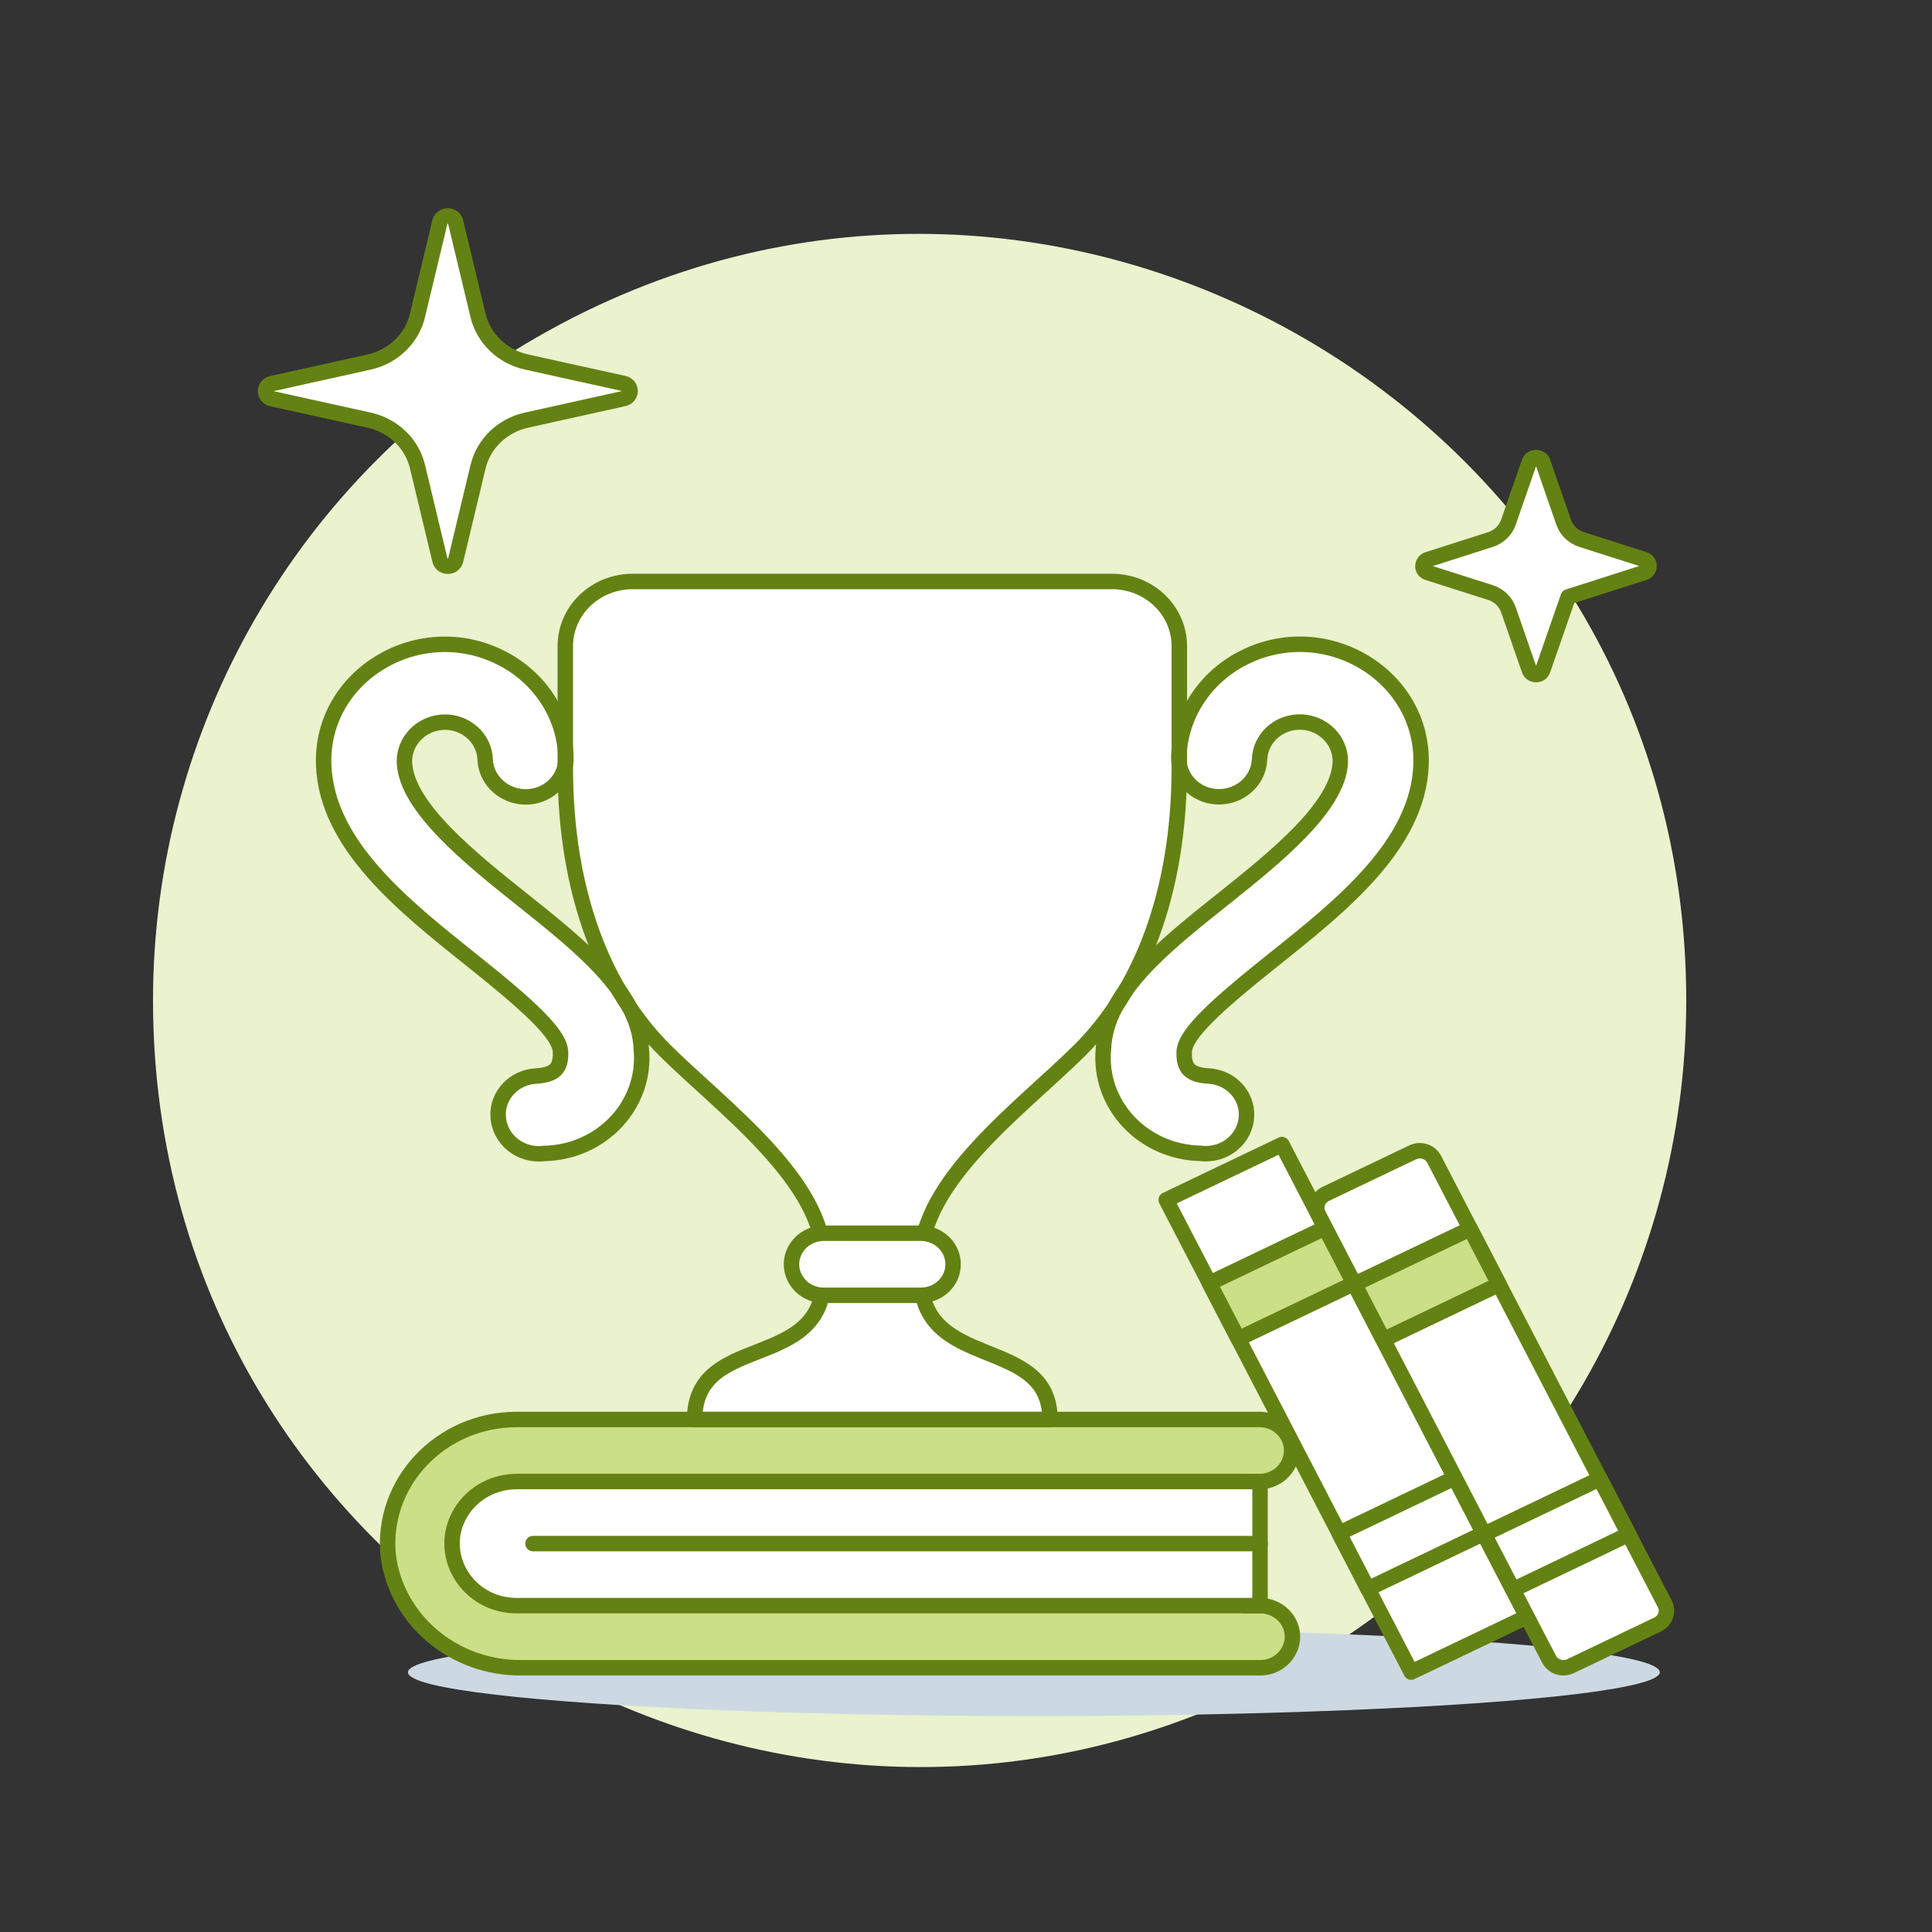 <?xml version="1.0" encoding="UTF-8"?>
<svg xmlns="http://www.w3.org/2000/svg" id="Acheivement-1--Streamline-Ux.svg" viewBox="0 0 500 500">
  <rect x="0" y="0" width="500" height="500" fill="#333333" stroke="none"/>
  <defs>
    <style>
      .cls-1 {
        fill: #cbdf86;
      }

      .cls-1, .cls-2, .cls-3, .cls-4, .cls-5 {
        stroke: #648213;
        stroke-width: 4px;
      }

      .cls-1, .cls-3, .cls-4 {
        stroke-linecap: round;
        stroke-linejoin: round;
      }

      .cls-6 {
        fill: #eaf2ce;
      }

      .cls-6, .cls-7, .cls-8, .cls-9 {
        stroke-width: 0px;
      }

      .cls-7, .cls-2, .cls-4 {
        fill: none;
      }

      .cls-8 {
        fill: #ccd9e2;
      }

      .cls-3, .cls-9, .cls-5 {
        fill: #fff;
      }
    </style>
  </defs>
  <path class="cls-6" d="M39.6,258.92c0,152.5,165.33,247.81,297.6,171.56,61.39-35.39,99.2-100.79,99.2-171.56,0-152.5-165.33-247.81-297.6-171.56-61.39,35.39-99.2,100.79-99.2,171.56Z"></path>
  <path class="cls-8" d="M105.58,432.78c0,8.72,134.99,14.18,242.98,9.81,50.12-2.02,80.99-5.77,80.99-9.81,0-8.72-134.99-14.18-242.98-9.81-50.12,2.02-80.99,5.77-80.99,9.81Z"></path>
  <path class="cls-1" d="M100.48,402.64c2.17,16.76,17.15,29.25,34.73,28.97h190.9c6.44,0,10.46-6.69,7.24-12.05-1.49-2.48-4.25-4.02-7.24-4.02h-4.16v-32.12h4.16c6.44-.15,10.29-6.95,6.93-12.22-1.48-2.33-4.09-3.78-6.93-3.84h-192.34c-19.77,0-35.23,16.39-33.29,35.29Z"></path>
  <path class="cls-3" d="M326.1,415.54h-192.34c-12.87.02-20.94-13.35-14.52-24.07,2.99-4.99,8.53-8.06,14.52-8.05h192.34v32.12Z"></path>
  <path class="cls-4" d="M326.1,399.48h-188.16"></path>
  <path class="cls-3" d="M301.82,310.53l29.94-14.32,63.39,122.21-29.94,14.32-63.39-122.21Z"></path>
  <path class="cls-1" d="M313,332.1l29.94-14.32,7.46,14.38-29.94,14.32-7.46-14.38Z"></path>
  <path class="cls-3" d="M346.56,396.8l29.94-14.33,7.46,14.38-29.94,14.33-7.46-14.38Z"></path>
  <path class="cls-3" d="M430.83,415.05c1.05,1.98.2,4.41-1.88,5.39l-22.46,10.74c-2.07,1-4.58.19-5.61-1.8l-59.66-115.02c-1.04-1.98-.2-4.4,1.88-5.38l22.46-10.74c2.07-1,4.58-.19,5.61,1.8l59.66,115.02Z"></path>
  <path class="cls-1" d="M350.55,332.33l29.94-14.32,7.46,14.38-29.94,14.32-7.46-14.38Z"></path>
  <path class="cls-3" d="M384.11,397.03l29.94-14.33,7.46,14.38-29.94,14.33-7.46-14.38Z"></path>
  <path class="cls-9" d="M305.21,198.69v-31.46c0-9.24-7.8-16.74-17.42-16.74h-124.07c-9.62,0-17.42,7.49-17.42,16.74v31.46c0,32.66,10.19,57.67,25.85,73.21,14.87,14.74,41.08,33.71,41.08,54.23v4.22c0,24.97-33.45,14.17-33.45,37h91.96c0-22.09-33.45-12.05-33.45-37v-4.22c0-20.52,26.19-39.5,41.06-54.23,15.67-15.54,25.85-40.55,25.85-73.21Z"></path>
  <path class="cls-7" d="M322.6,288.82c.21-5.42-4.12-10.01-9.75-10.34-4.88-.31-6.53-1.94-6.38-6.25.17-4.69,8.32-12.04,23.26-23.97,17.47-13.93,37.28-29.73,38.03-50.29.86-23.17-24.72-38.55-46.04-27.68-9.9,5.04-16.24,14.78-16.64,25.53-.23,5.42,4.1,10.03,9.74,10.37,5.87.34,10.9-4.01,11.15-9.65.19-5.55,5.05-9.89,10.83-9.68,5.74.25,10.22,4.87,10.07,10.38-.42,11.56-17.07,24.85-30.45,35.52-15.6,12.44-30.32,24.18-30.85,38.75-1.36,14.28,10.18,26.67,25.11,26.97,6.16.79,11.68-3.68,11.91-9.64Z"></path>
  <path class="cls-5" d="M322.6,288.82c.21-5.42-4.12-10.01-9.75-10.34-4.88-.31-6.53-1.94-6.38-6.25.17-4.69,8.32-12.04,23.26-23.97,17.47-13.93,37.28-29.73,38.03-50.29.86-23.17-24.72-38.55-46.04-27.68-9.9,5.04-16.24,14.78-16.64,25.53-.23,5.42,4.1,10.03,9.74,10.37,5.87.34,10.9-4.01,11.15-9.65.19-5.55,5.05-9.89,10.83-9.68,5.74.25,10.22,4.87,10.07,10.38-.42,11.56-17.07,24.85-30.45,35.52-15.6,12.44-30.32,24.18-30.85,38.75-1.36,14.28,10.18,26.67,25.11,26.97,6.16.79,11.68-3.68,11.91-9.64Z"></path>
  <path class="cls-9" d="M128.91,288.82c-.21-5.43,4.13-10.02,9.77-10.34,4.88-.31,6.53-1.94,6.38-6.25-.17-4.69-8.32-12.04-23.26-23.97-17.48-13.93-37.28-29.73-38.03-50.29-.85-23.17,24.73-38.54,46.05-27.66,9.89,5.05,16.23,14.78,16.63,25.54.23,5.42-4.1,10.03-9.74,10.37-5.87.34-10.9-4.01-11.15-9.65-.19-5.55-5.05-9.89-10.82-9.68-5.74.25-10.21,4.87-10.07,10.38.42,11.56,17.07,24.85,30.45,35.52,15.6,12.44,30.32,24.18,30.85,38.75,1.36,14.28-10.18,26.67-25.11,26.97-6.17.8-11.72-3.69-11.93-9.67Z"></path>
  <path class="cls-2" d="M128.91,288.82c-.21-5.43,4.13-10.02,9.77-10.34,4.88-.31,6.53-1.94,6.38-6.25-.17-4.69-8.32-12.04-23.26-23.97-17.48-13.93-37.28-29.73-38.03-50.29-.85-23.17,24.73-38.54,46.05-27.66,9.89,5.05,16.23,14.78,16.63,25.54.23,5.42-4.1,10.03-9.74,10.37-5.87.34-10.9-4.01-11.15-9.65-.19-5.55-5.05-9.89-10.82-9.68-5.74.25-10.21,4.87-10.07,10.38.42,11.56,17.07,24.85,30.45,35.52,15.6,12.44,30.32,24.18,30.85,38.75,1.36,14.28-10.18,26.67-25.11,26.97-6.17.8-11.72-3.69-11.93-9.67Z"></path>
  <path class="cls-4" d="M305.21,198.69v-31.46c0-9.24-7.8-16.74-17.42-16.74h-124.07c-9.62,0-17.42,7.49-17.42,16.74v31.46c0,32.66,10.19,57.67,25.85,73.21,14.87,14.74,41.08,33.71,41.08,54.23v4.22c0,24.97-33.45,14.17-33.45,37h91.96c0-22.09-33.45-12.05-33.45-37v-4.22c0-20.52,26.19-39.5,41.06-54.23,15.67-15.54,25.85-40.55,25.85-73.21Z"></path>
  <path class="cls-5" d="M246.66,327.2c0,4.43-3.74,8.03-8.36,8.03h-25.09c-6.44,0-10.46-6.69-7.24-12.05,1.49-2.48,4.25-4.02,7.24-4.02h25.09c4.62,0,8.36,3.6,8.36,8.03Z"></path>
  <path class="cls-3" d="M123.73,120.77c1.43-5.99,6.3-10.66,12.53-12.04l25.16-5.58c1.57-.32,2.19-2.14,1.12-3.29-.3-.32-.69-.54-1.12-.62l-25.16-5.55c-6.23-1.38-11.1-6.06-12.54-12.04l-5.8-24.17c-.32-1.51-2.22-2.12-3.42-1.1-.34.29-.57.67-.66,1.1l-5.8,24.15c-1.43,5.99-6.29,10.68-12.52,12.07l-25.14,5.57c-1.57.32-2.19,2.14-1.12,3.29.3.32.69.54,1.12.62l25.14,5.55c6.23,1.38,11.1,6.05,12.53,12.04l5.8,24.17c.32,1.51,2.22,2.12,3.42,1.1.34-.29.57-.67.66-1.1l5.79-24.16Z"></path>
  <path class="cls-3" d="M405.84,154.47l19.69-6.3c1.35-.44,1.7-2.12.62-3.02-.18-.15-.39-.27-.62-.35l-16.18-5.16c-2.21-.71-3.94-2.37-4.68-4.49l-5.39-15.54c-.45-1.3-2.19-1.64-3.13-.62-.17.18-.29.39-.37.62l-5.4,15.54c-.73,2.12-2.47,3.79-4.68,4.49l-16.19,5.18c-1.35.43-1.71,2.1-.65,3.01.19.16.41.28.65.36l16.19,5.15c2.21.71,3.95,2.37,4.68,4.49l5.4,15.55c.45,1.3,2.19,1.64,3.13.62.17-.18.29-.39.37-.62l6.57-18.92Z"></path>
</svg>
